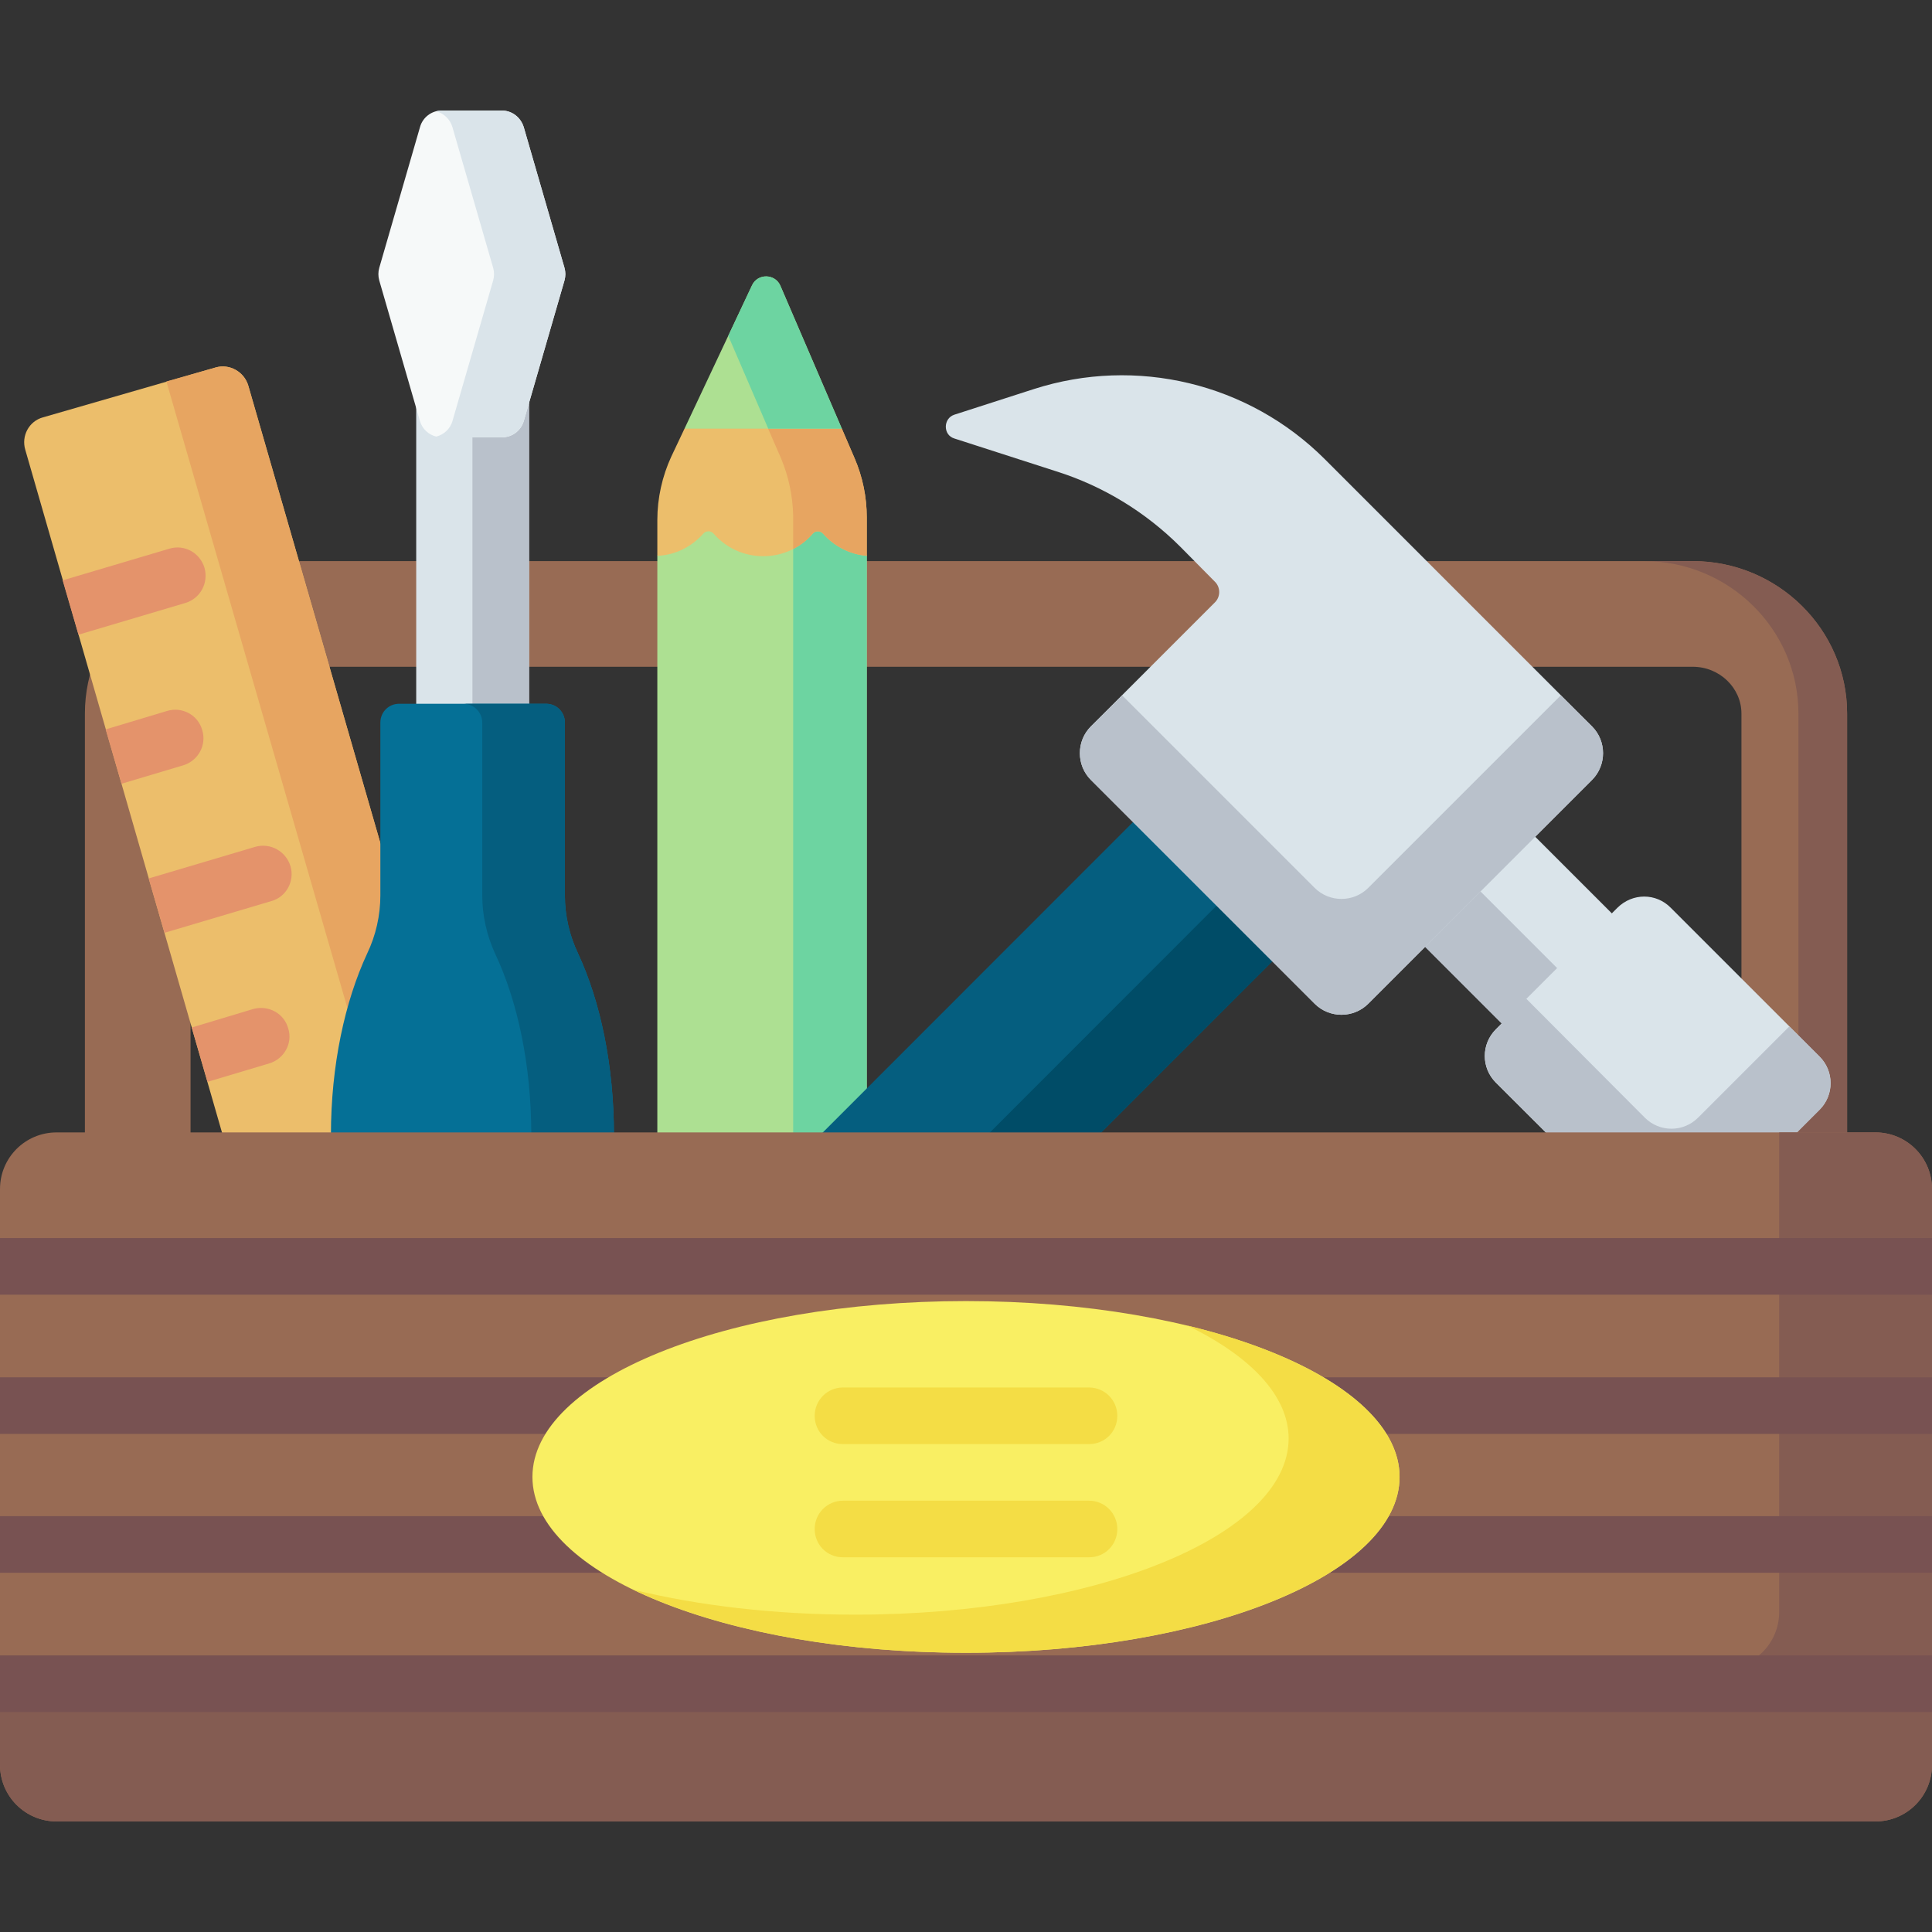 <?xml version="1.0" encoding="UTF-8"?>
<svg xmlns="http://www.w3.org/2000/svg" version="1.2" viewBox="0 0 512 512" width="52" height="52">
  <rect x="0" y="0" width="512" height="512" fill="#333333" stroke="none"/>
  <title>tool-svg</title>
  <style>
		.s0 { fill: #986b54 } 
		.s1 { fill: #ade092 } 
		.s2 { fill: #6dd4a1 } 
		.s3 { fill: #dae4ea } 
		.s4 { fill: #b9c1cb } 
		.s5 { fill: #845c52 } 
		.s6 { fill: #ecbe6b } 
		.s7 { fill: #e7a561 } 
		.s8 { fill: #e4936b } 
		.s9 { fill: #057096 } 
		.s10 { fill: #055e7f } 
		.s11 { fill: #f6f9f9 } 
		.s12 { fill: #004c67 } 
		.s13 { fill: #785252 } 
		.s14 { fill: #f9ef63 } 
		.s15 { fill: #f4dd45 } 
	</style>
  <g id="Layer">
    <g id="Layer">
      <g id="Layer">
        <path id="Layer" class="s0" d="m489.5 319.7h-28v-130.6c0-6.8-5.8-12.4-12.9-12.4h-385.2c-7.1 0-12.9 5.6-12.9 12.4v130.6h-28v-130.6c0-22.3 18.4-40.4 40.9-40.4h385.2c22.5 0 40.9 18.1 40.9 40.4z"></path>
      </g>
    </g>
    <g id="Layer">
      <path id="Layer" class="s1" d="m229.7 329.8h-55.5v-182.5l5-10.6h44.5l6 10.6z"></path>
    </g>
    <g id="Layer">
      <path id="Layer" class="s2" d="m223.7 136.7l6 10.6v182.5h-19.5v-192.7-0.4z"></path>
    </g>
    <g id="Layer">
      <path id="Layer" class="s3" d="m399.5 214.4l29.7 29.7-29.1 29.1-29.7-29.7z"></path>
    </g>
    <g id="Layer">
      <path id="Layer" class="s4" d="m370.3 243.6l14.7-14.7 29.7 29.7-14.7 14.7z"></path>
    </g>
    <g id="Layer">
      <g id="Layer">
        <path id="Layer" class="s5" d="m489.5 189.1v130.6h-12.9v-130.6c0-22.3-18.4-40.4-40.9-40.4h12.9c22.5 0 40.9 18.1 40.9 40.4z"></path>
      </g>
    </g>
    <g id="Layer">
      <path id="Layer" class="s6" d="m65.8 102.2l61.5 213-59.2 17.1-61.4-213.1c-1.1-3.7 1-7.6 4.7-8.6l45.7-13.2c3.7-1.1 7.6 1.1 8.7 4.8z"></path>
    </g>
    <g id="Layer">
      <path id="Layer" class="s7" d="m44.1 101.1l13-3.7c3.7-1.1 7.6 1.1 8.7 4.8l61.5 213-19.7 5.7z"></path>
    </g>
    <g id="Layer">
      <g id="Layer">
        <path id="Layer" class="s8" d="m43.6 247.2l-4.2-14.4 28.3-8.4c4-1.1 8.1 1.2 9.3 5.2 1.1 3.9-1.1 8.1-5.1 9.2z"></path>
      </g>
      <g id="Layer">
        <path id="Layer" class="s8" d="m55 286.7l-4.2-14.4 16.3-4.9c4-1.1 8.2 1.1 9.3 5.2 1.2 3.9-1.1 8-5 9.2z"></path>
      </g>
      <g id="Layer">
        <path id="Layer" class="s8" d="m20.8 168.2l-4.2-14.4 28.3-8.4c4-1.2 8.1 1.1 9.3 5.1 1.1 4-1.1 8.1-5.1 9.3z"></path>
      </g>
      <g id="Layer">
        <path id="Layer" class="s8" d="m32.2 207.7l-4.2-14.4 16.3-4.9c4-1.2 8.2 1.1 9.3 5.1 1.2 4-1.1 8.1-5 9.3z"></path>
      </g>
    </g>
    <g id="Layer">
      <path id="Layer" class="s3" d="m110.3 93.4h29.9v108.1h-29.9z"></path>
    </g>
    <g id="Layer">
      <path id="Layer" class="s4" d="m125.2 93.4h15v108.1h-15z"></path>
    </g>
    <g id="Layer">
      <path id="Layer" class="s9" d="m153.2 348.9c-2.3 4.9-3.5 10.1-3.5 15.4v38.2h-48.9v-38.2c0-5.3-1.2-10.5-3.5-15.4-5.9-12.7-9.6-29.6-9.6-48.1 0-18.5 3.7-35.4 9.6-48.1 2.3-4.8 3.5-10.1 3.5-15.4v-45.8c0-2.8 2.2-5 5-5h38.9c2.8 0 5 2.2 5 5v45.8c0 5.3 1.2 10.6 3.5 15.4 5.9 12.7 9.5 29.6 9.5 48.1 0 18.5-3.6 35.4-9.5 48.1z"></path>
    </g>
    <g id="Layer">
      <path id="Layer" class="s10" d="m162.7 300.8c0 18.5-3.6 35.4-9.5 48.1-2.3 4.9-3.5 10.1-3.5 15.4v38.2h-21.9v-38.2c0-5.3 1.2-10.5 3.4-15.4 6-12.7 9.6-29.6 9.6-48.1 0-18.5-3.6-35.4-9.6-48.1-2.2-4.8-3.4-10.1-3.4-15.4v-45.8c0-2.8-2.3-5-5-5h21.9c2.8 0 5 2.2 5 5v45.8c0 5.3 1.2 10.6 3.5 15.4 5.9 12.7 9.5 29.6 9.5 48.1z"></path>
    </g>
    <g id="Layer">
      <path id="Layer" class="s11" d="m138.8 33.7l10.8 37.3c0.3 1.1 0.3 2.2 0 3.3l-10.8 37.3c-0.8 2.6-3.1 4.3-5.8 4.3h-7.8l-5.1-0.3c0 0-4 0.2-4.5 0.1-2-0.5-3.7-2-4.3-4.1l-10.8-37.3c-0.3-1.1-0.3-2.2 0-3.3l10.8-37.3c0.7-2.6 3.1-4.4 5.7-4.4h16c2.7 0 5 1.8 5.8 4.4z"></path>
    </g>
    <g id="Layer">
      <path id="Layer" class="s3" d="m149.6 74.3l-10.8 37.3c-0.8 2.6-3.1 4.3-5.8 4.3h-16q-0.7 0-1.4-0.2c2-0.5 3.7-2 4.3-4.1l10.8-37.3c0.3-1.1 0.3-2.2 0-3.3l-10.8-37.3c-0.6-2.1-2.3-3.7-4.3-4.2q0.7-0.2 1.4-0.2h16c2.7 0 5 1.8 5.8 4.4l10.8 37.3c0.3 1.1 0.3 2.2 0 3.3z"></path>
    </g>
    <g id="Layer">
      <path id="Layer" class="s10" d="m332.3 185.8l36.9 36.9-173.5 173.6-36.9-36.9z"></path>
    </g>
    <g id="Layer">
      <path id="Layer" class="s12" d="m180.9 381.6l173.5-173.6 14.8 14.8-173.6 173.5z"></path>
    </g>
    <g id="Layer">
      <path id="Layer" class="s3" d="m421.9 206.7l-59.3 59.3c-3.9 3.9-10.3 3.9-14.2 0l-59.3-59.3c-3.9-3.9-3.9-10.3 0-14.2l32.8-32.8c1.6-1.5 1.6-4.1 0-5.6l-9.1-9.2c-9.2-9.2-20.5-16.1-32.9-20l-27-8.7c-3-0.9-3-5.3 0-6.3l21.1-6.8c27.1-8.7 56.9-1.6 77.1 18.6l70.8 70.8c3.9 3.9 3.9 10.3 0 14.2z"></path>
    </g>
    <g id="Layer">
      <g id="Layer">
        <path id="Layer" class="s4" d="m421.9 192.5c3.9 3.9 3.9 10.3 0 14.2l-59.3 59.3c-3.9 3.9-10.3 3.9-14.2 0l-59.3-59.3c-3.9-3.9-3.9-10.3 0-14.2l8.3-8.2 51 51c3.9 3.9 10.3 3.9 14.2 0l51-51z"></path>
      </g>
    </g>
    <g id="Layer">
      <path id="Layer" class="s3" d="m435.9 326.3l-39.5-39.4c-3.9-3.9-3.9-10.2 0-14.1l1.6-1.6 5.5-0.6 0.9-5.8 24.2-24.2c4-4 10.3-4 14.2 0l39.4 39.4c3.9 3.9 3.9 10.2 0 14.1l-32.2 32.2c-3.9 3.9-10.2 3.9-14.1 0z"></path>
    </g>
    <g id="Layer">
      <path id="Layer" class="s4" d="m482.2 280c3.9 3.9 3.9 10.2 0 14.1l-32.2 32.2c-3.9 3.9-10.2 3.9-14.1 0l-39.4-39.4c-4-3.9-4-10.2 0-14.2l8-8 31.4 31.5c3.9 3.9 10.2 3.9 14.1 0l24.2-24.2z"></path>
    </g>
    <g id="Layer">
      <path id="Layer" class="s0" d="m497 482.7h-482c-8.3 0-15-6.7-15-15v-152.6c0-8.3 6.7-15 15-15h482c8.3 0 15 6.7 15 15v152.6c0 8.3-6.7 15-15 15z"></path>
    </g>
    <g id="Layer">
      <path id="Layer" class="s5" d="m512 315.1v152.6c0 8.3-6.7 15-15 15h-482c-8.3 0-15-6.7-15-15v-25.5h456.5c8.3 0 15-6.7 15-15v-127.1h25.5c8.3 0 15 6.7 15 15z"></path>
    </g>
    <g id="Layer">
      <g id="Layer">
        <path id="Layer" class="s13" d="m0 328.1h512v15h-512z"></path>
      </g>
      <g id="Layer">
        <path id="Layer" class="s13" d="m0 365h512v15h-512z"></path>
      </g>
      <g id="Layer">
        <path id="Layer" class="s13" d="m0 401.8h512v15h-512z"></path>
      </g>
      <g id="Layer">
        <path id="Layer" class="s13" d="m0 438.7h512v15h-512z"></path>
      </g>
    </g>
    <g id="Layer">
      <path id="Layer" class="s14" d="m256 438c-63.5 0-114.9-20.8-114.9-46.6 0-25.8 51.4-46.6 114.9-46.6 63.5 0 114.9 20.8 114.9 46.6 0 25.8-51.4 46.6-114.9 46.6z"></path>
    </g>
    <g id="Layer">
      <path id="Layer" class="s15" d="m370.9 391.4c0 25.7-51.5 46.6-114.9 46.6-35.4 0-67-6.5-88.1-16.7 17.2 4.2 37.3 6.6 58.7 6.6 63.4 0 114.9-20.9 114.9-46.7 0-11.3-10.1-21.8-26.8-29.9 33.6 8.1 56.2 23.1 56.2 40.1z"></path>
    </g>
    <g id="Layer">
      <g id="Layer">
        <path id="Layer" class="s15" d="m288.6 382.7h-65.2c-4.2 0-7.5-3.3-7.5-7.5 0-4.1 3.3-7.5 7.5-7.5h65.2c4.2 0 7.5 3.4 7.5 7.5 0 4.2-3.3 7.5-7.5 7.5z"></path>
      </g>
      <g id="Layer">
        <path id="Layer" class="s15" d="m288.6 412.7h-65.2c-4.2 0-7.5-3.3-7.5-7.5 0-4.1 3.3-7.5 7.5-7.5h65.2c4.2 0 7.5 3.4 7.5 7.5 0 4.2-3.3 7.5-7.5 7.5z"></path>
      </g>
    </g>
    <path id="Layer" class="s6" d="m223.1 113.6l3.4 7.9c2.1 4.9 3.2 10.2 3.2 15.6v10.2c-4.6-0.4-8.7-2.6-11.6-5.9-0.7-0.8-2-0.8-2.7 0-3.2 3.7-7.9 6-13.1 6-5.3 0-10-2.3-13.2-6-0.7-0.8-2-0.8-2.7 0-3 3.4-7.3 5.7-12.2 5.9v-9.5c0-5.8 1.3-11.6 3.7-16.8l3.5-7.4 7.9-6.1h26.2z"></path>
    <path id="Layer" class="s7" d="m223.1 113.6l3.4 7.9c2.1 4.9 3.2 10.2 3.2 15.6v10.2c-4.6-0.4-8.7-2.6-11.6-5.9-0.7-0.8-2-0.8-2.7 0-1.4 1.7-3.2 3.1-5.2 4.1v-8.4-0.4c-0.1-5.2-1.2-10.4-3.2-15.2l-6.1-14h14.6z"></path>
    <g id="Layer">
      <path id="Layer" class="s1" d="m206.8 75.7l16.3 37.9h-41.7l17.9-38c1.5-3.2 6.1-3.1 7.5 0.1z"></path>
    </g>
    <g id="Layer">
      <path id="Layer" class="s2" d="m193 89l6.3-13.4c1.5-3.2 6.1-3.1 7.5 0.1l16.3 37.9h-19.5z"></path>
    </g>
  </g>
</svg>
